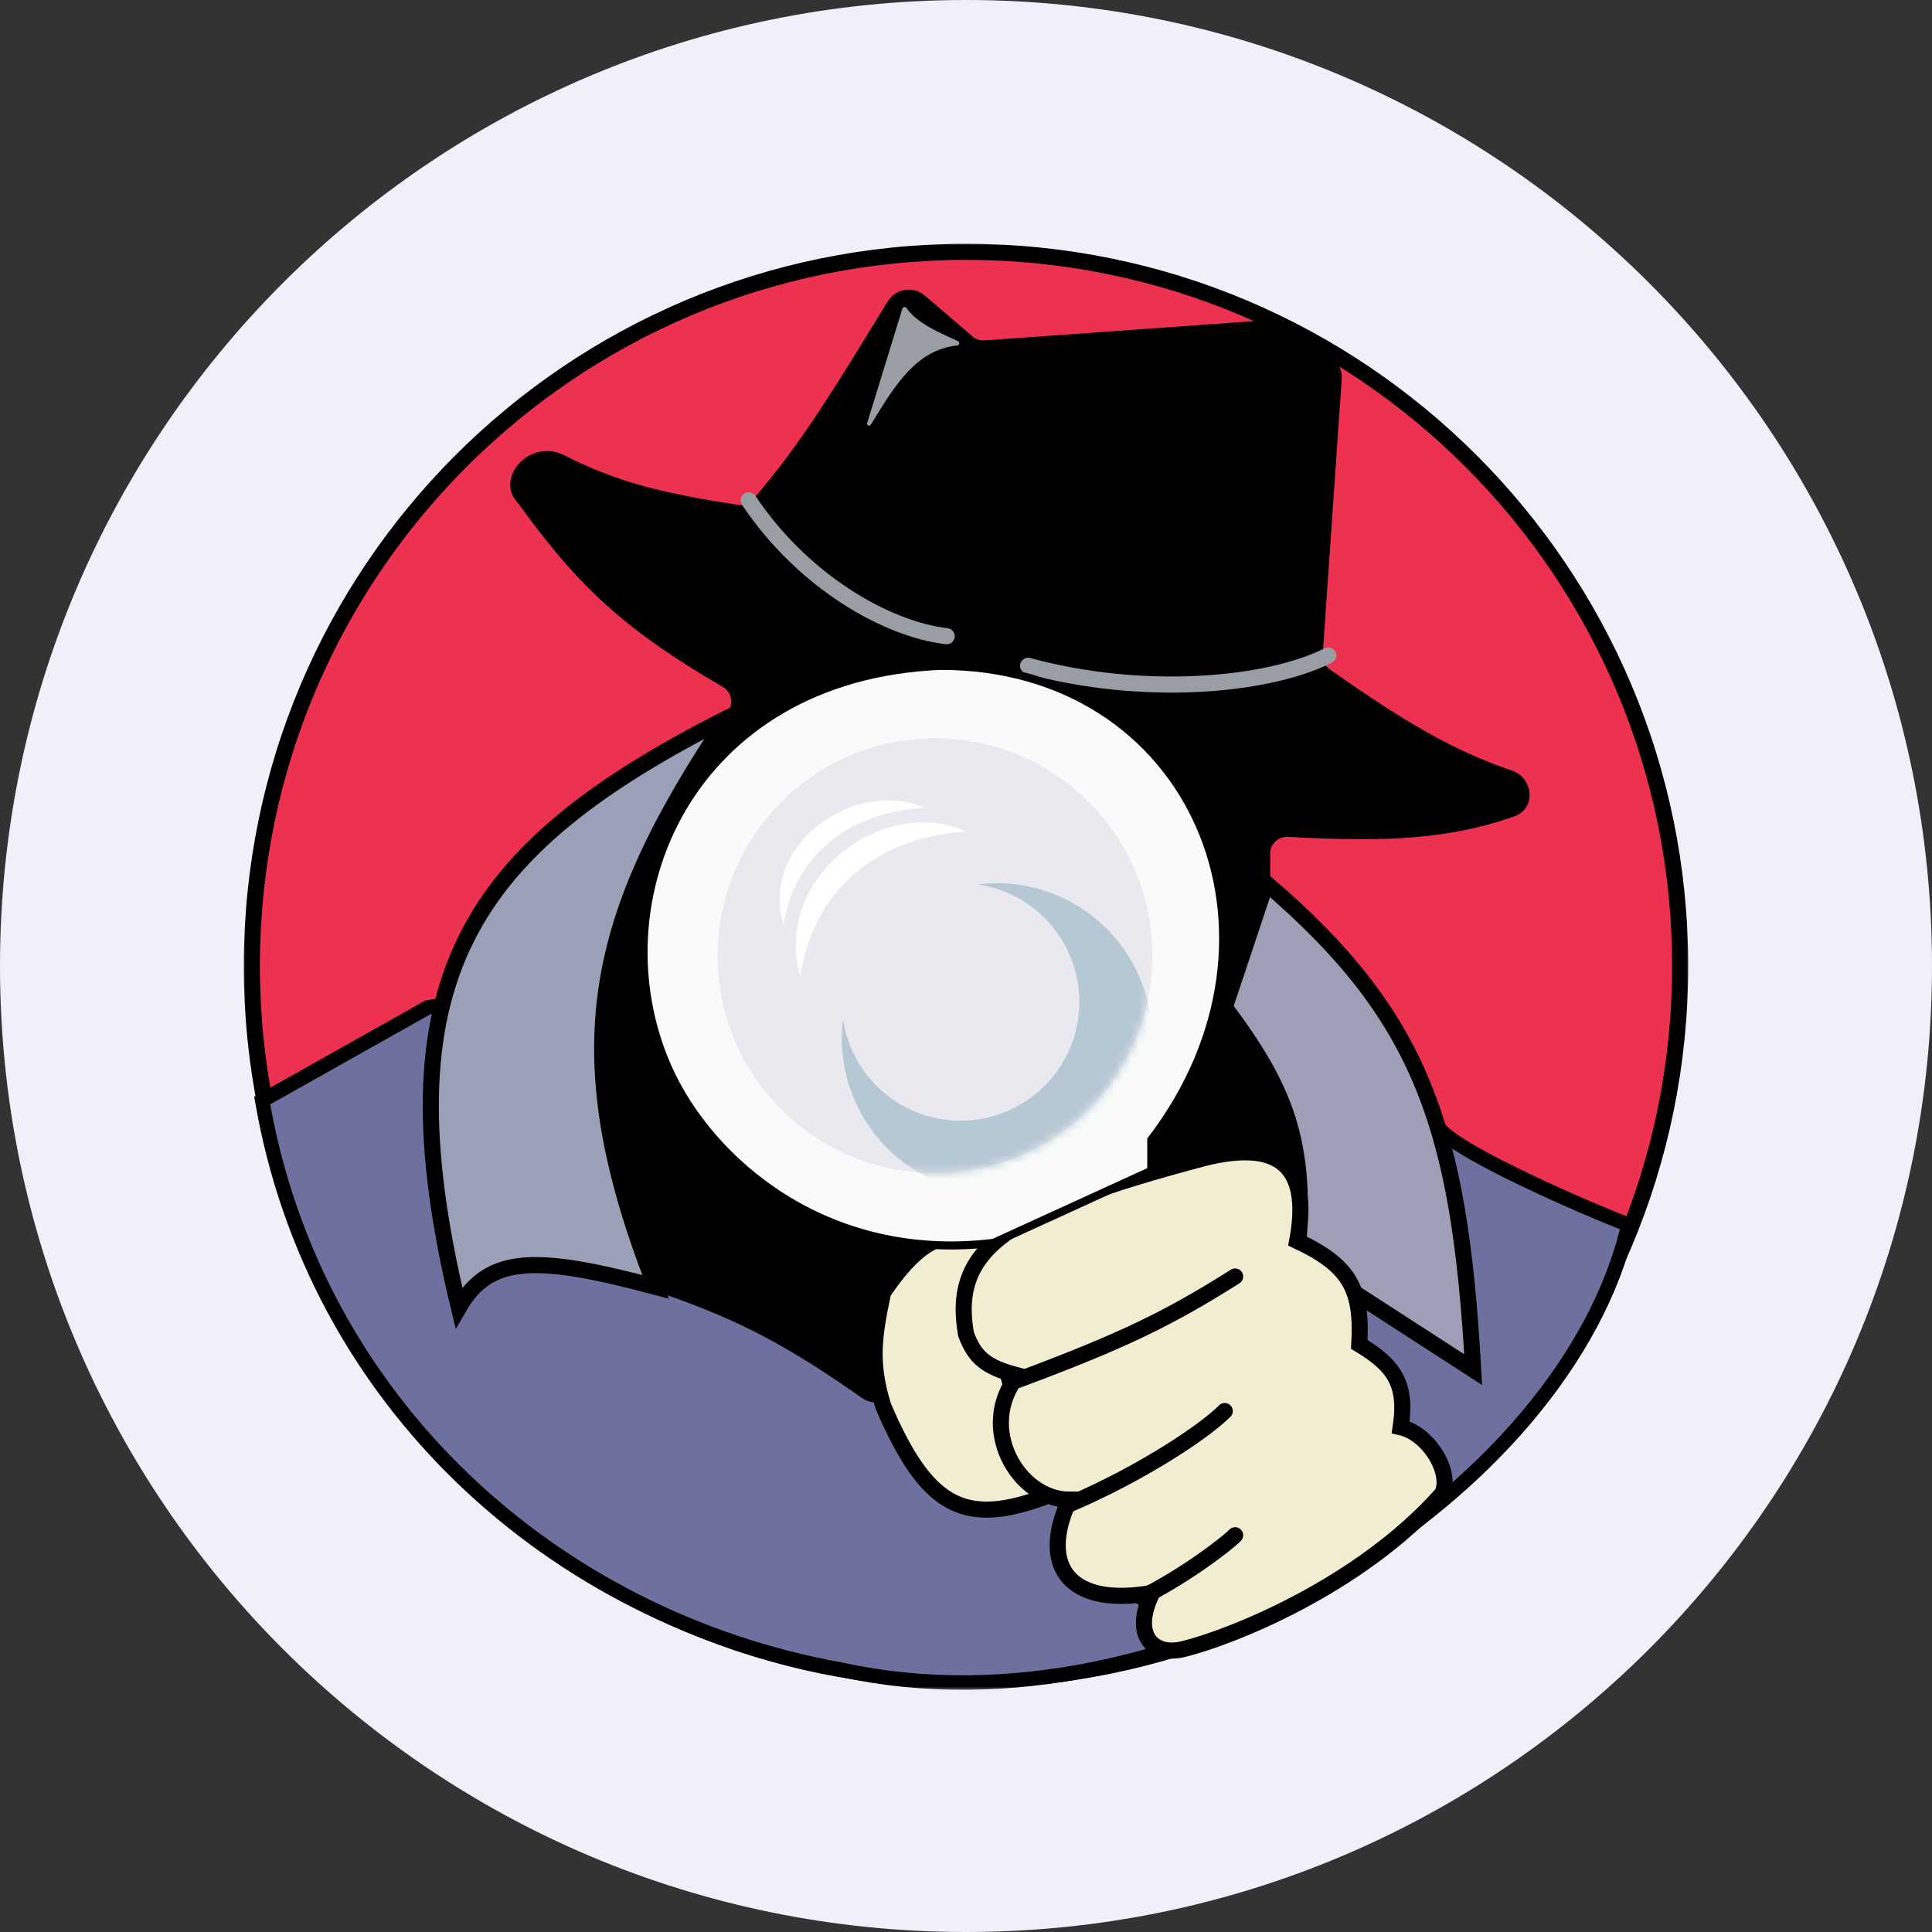<svg width="240" height="240" viewBox="0 0 240 240" fill="none" xmlns="http://www.w3.org/2000/svg">
<rect x="0" y="0" width="240" height="240" fill="#333333" stroke="none"/>
<g clip-path="url(#clip0_11612_1119)">
<path d="M240 120C240 53.726 186.274 0 120 0C53.726 0 0 53.726 0 120C0 186.274 53.726 240 120 240C186.274 240 240 186.274 240 120Z" fill="#F0F0FB"/>
<mask id="mask0_11612_1119" style="mask-type:luminance" maskUnits="userSpaceOnUse" x="30" y="30" width="180" height="180">
<path d="M210 30H30V210H210V30Z" fill="white"/>
</mask>
<g mask="url(#mask0_11612_1119)">
<path d="M120.001 208.715C71.005 208.715 31.286 168.996 31.286 120C31.286 71.005 71.005 31.286 120.001 31.286C168.996 31.286 208.715 71.005 208.715 120C208.715 168.996 168.996 208.715 120.001 208.715Z" fill="#EE3150" stroke="black" stroke-width="2"/>
<path d="M179.144 140.572C182.23 143.657 196.715 150.001 202.287 152.143C194.573 185.572 145.716 216.429 104.573 207.429C68.573 201 39.001 174 32.573 136.715L53.144 125.143L114.859 114.857C135.001 122.142 176.059 137.486 179.144 140.572Z" fill="#6E70A0" stroke="black" stroke-width="1.8"/>
<path d="M82.476 160.218C92.129 163.574 98.021 166.698 107.373 173.256C107.701 173.486 108.079 173.637 108.475 173.697C108.872 173.757 109.277 173.724 109.659 173.6L161.705 156.654C162.272 156.47 162.757 156.094 163.076 155.59C163.395 155.086 163.529 154.487 163.453 153.895C161.62 139.734 159.408 132.709 153.327 126.33C152.625 125.594 152.368 124.53 152.715 123.57L157.133 111.428C157.236 111.145 157.287 110.847 157.287 110.549V106.033C157.287 104.547 158.547 103.372 160.033 103.457C172.374 104.156 180.034 103.714 187.946 100.947C190.227 100.15 189.936 96.964 187.648 96.19C180.51 93.773 174.354 90.224 164.891 83.549C164.531 83.295 164.243 82.952 164.054 82.555C163.866 82.157 163.783 81.717 163.813 81.278L166.176 47.04C166.209 46.557 166.106 46.075 165.878 45.649C165.649 45.223 165.305 44.87 164.886 44.63L157.966 40.675C157.524 40.422 157.016 40.305 156.508 40.341L122.341 42.784C121.666 42.832 120.999 42.612 120.485 42.172L114.565 37.096C114.284 36.854 113.953 36.677 113.596 36.575C113.239 36.474 112.864 36.451 112.497 36.508C112.131 36.566 111.781 36.702 111.472 36.908C111.163 37.114 110.902 37.384 110.708 37.7C104.382 47.978 100.299 54.947 93.924 62.37C93.353 63.034 92.474 63.35 91.61 63.214C81.764 61.671 76.585 60.375 69.858 57.001C66.078 55.104 62.296 59.398 64.572 61.99C64.664 62.093 64.757 62.203 64.839 62.314C72.065 72.317 77.727 77.753 90.031 84.891C90.377 85.09 90.672 85.365 90.895 85.696C91.118 86.027 91.261 86.404 91.316 86.799C91.37 87.194 91.333 87.596 91.207 87.975C91.082 88.353 90.871 88.698 90.592 88.982L89.319 90.255C89.203 90.371 89.095 90.502 89.005 90.636C71.607 116.412 68.645 131.49 80.967 158.84C81.257 159.483 81.81 159.987 82.476 160.218Z" fill="black" stroke="black"/>
<path d="M112.099 38.329L107.723 52.549C107.635 52.834 108.019 53.009 108.175 52.752L108.232 52.66C111.21 47.787 113.856 43.454 118.914 42.914C119.184 42.886 119.266 42.502 119.017 42.389C116.743 41.338 113.938 40.188 112.614 38.265C112.483 38.075 112.166 38.105 112.099 38.329Z" fill="#999DA4"/>
<path d="M165 81.429C157.286 85.286 141.857 86.564 127.714 82.707M117.598 79.03C110.226 78.182 99.809 72.326 93 62.144" stroke="#999DA4" stroke-width="2" stroke-linecap="round"/>
<path d="M161.145 156.001L183.002 170.143C181.325 140.009 176.576 126.19 157.288 109.715L152.145 125.143C159.543 135.013 162.531 141.863 161.145 156.001Z" fill="#9E9EB6" stroke="black" stroke-width="2"/>
<path d="M57.001 162.428C60.758 155.881 66.716 155.928 81.43 159.857C69.822 130.285 73.875 113.813 90.43 89.143C58.166 105.492 47.145 121.62 57.001 162.428Z" fill="#9AA0B7" stroke="black" stroke-width="2"/>
<path d="M126.431 174.659L129.002 186.23C119.673 189.457 115.021 187.084 109.716 174.659C108.104 169.369 108.49 166.227 109.716 160.516C114.756 153.169 117.937 152.609 123.859 154.087C124.085 162.316 123.63 166.883 126.431 174.659Z" fill="#F2EDD1" stroke="black" stroke-width="2"/>
<path d="M173.999 177.295C177.537 178.1 180.428 183.001 179.142 185.572C168.856 197.144 152.805 203.431 146.999 204.858C143.142 205.804 140.57 203.009 143.142 197.866C132.856 199.715 128.999 194.572 132.856 186.295C126.428 186.295 121.285 177.295 126.428 170.866C122.321 169.804 121.071 168.552 119.999 165.723C118.127 155.021 125.173 150.331 149.57 143.866C159.856 141.295 162.698 145.777 161.142 154.152C167.72 157.253 169.239 160.161 168.856 167.009C173.215 169.622 174.804 171.949 173.999 177.295Z" fill="#F2EDD1" stroke="black" stroke-width="2"/>
<path d="M143.016 141.595V145.435L123.43 154.391C102.537 156.924 88.078 144.157 82.956 132.616C73.819 112.019 85.563 83.97 116.898 82.715C148.231 82.715 162.595 116.007 143.016 141.595Z" fill="#F9FBFA" stroke="black"/>
<path d="M116.145 145.716C101.233 145.716 89.144 133.628 89.144 118.716C89.144 103.804 101.233 91.716 116.145 91.716C131.056 91.716 143.145 103.804 143.145 118.716C143.145 133.628 131.056 145.716 116.145 145.716Z" fill="#EAE9EF"/>
<mask id="mask1_11612_1119" style="mask-type:alpha" maskUnits="userSpaceOnUse" x="89" y="91" width="55" height="55">
<path d="M116.145 145.715C101.233 145.715 89.144 133.627 89.144 118.715C89.144 103.803 101.233 91.715 116.145 91.715C131.056 91.715 143.145 103.803 143.145 118.715C143.145 133.627 131.056 145.715 116.145 145.715Z" fill="#E6E7EB"/>
</mask>
<g mask="url(#mask1_11612_1119)">
<path fill-rule="evenodd" clip-rule="evenodd" d="M123.859 148.286C121.122 148.286 118.416 147.704 115.922 146.577C113.427 145.451 111.201 143.806 109.391 141.753C107.581 139.699 106.229 137.284 105.424 134.668C104.62 132.051 104.382 129.294 104.725 126.578C105.118 129.287 106.256 131.834 108.013 133.933C109.77 136.032 112.076 137.601 114.674 138.464C117.271 139.327 120.058 139.45 122.722 138.82C125.385 138.19 127.821 136.831 129.757 134.895C131.692 132.96 133.051 130.524 133.681 127.86C134.312 125.196 134.188 122.41 133.325 119.812C132.462 117.215 130.893 114.908 128.794 113.151C126.695 111.395 124.149 110.256 121.44 109.864C124.052 109.537 126.703 109.749 129.231 110.485C131.758 111.222 134.108 112.469 136.135 114.148C138.163 115.827 139.825 117.904 141.019 120.25C142.214 122.595 142.916 125.161 143.081 127.788C143.246 130.416 142.872 133.049 141.981 135.526C141.091 138.004 139.702 140.272 137.901 142.193C136.101 144.113 133.926 145.644 131.511 146.692C129.096 147.74 126.492 148.283 123.859 148.286Z" fill="#B6C8D4"/>
</g>
<path d="M99.429 121.286C95.875 109.008 109.745 98.673 120 103.286C107.143 104.181 100.714 112.286 99.429 121.286Z" fill="white"/>
<path d="M97.341 114.858C94.317 104.95 106.125 96.611 114.857 100.335C103.911 101.055 98.436 107.596 97.341 114.858Z" fill="white"/>
<path d="M153.43 158.572C145.355 163.674 139.678 166.497 126.43 171.429M152.144 175.287C149.573 177.858 141.858 183.001 132.858 186.858M153.43 190.715C152.144 192.001 147.001 195.858 141.858 198.429" stroke="black" stroke-width="2" stroke-linecap="round"/>
</g>
</g>
<defs>
<clipPath id="clip0_11612_1119">
<rect width="240" height="240" fill="white"/>
</clipPath>
</defs>
</svg>
